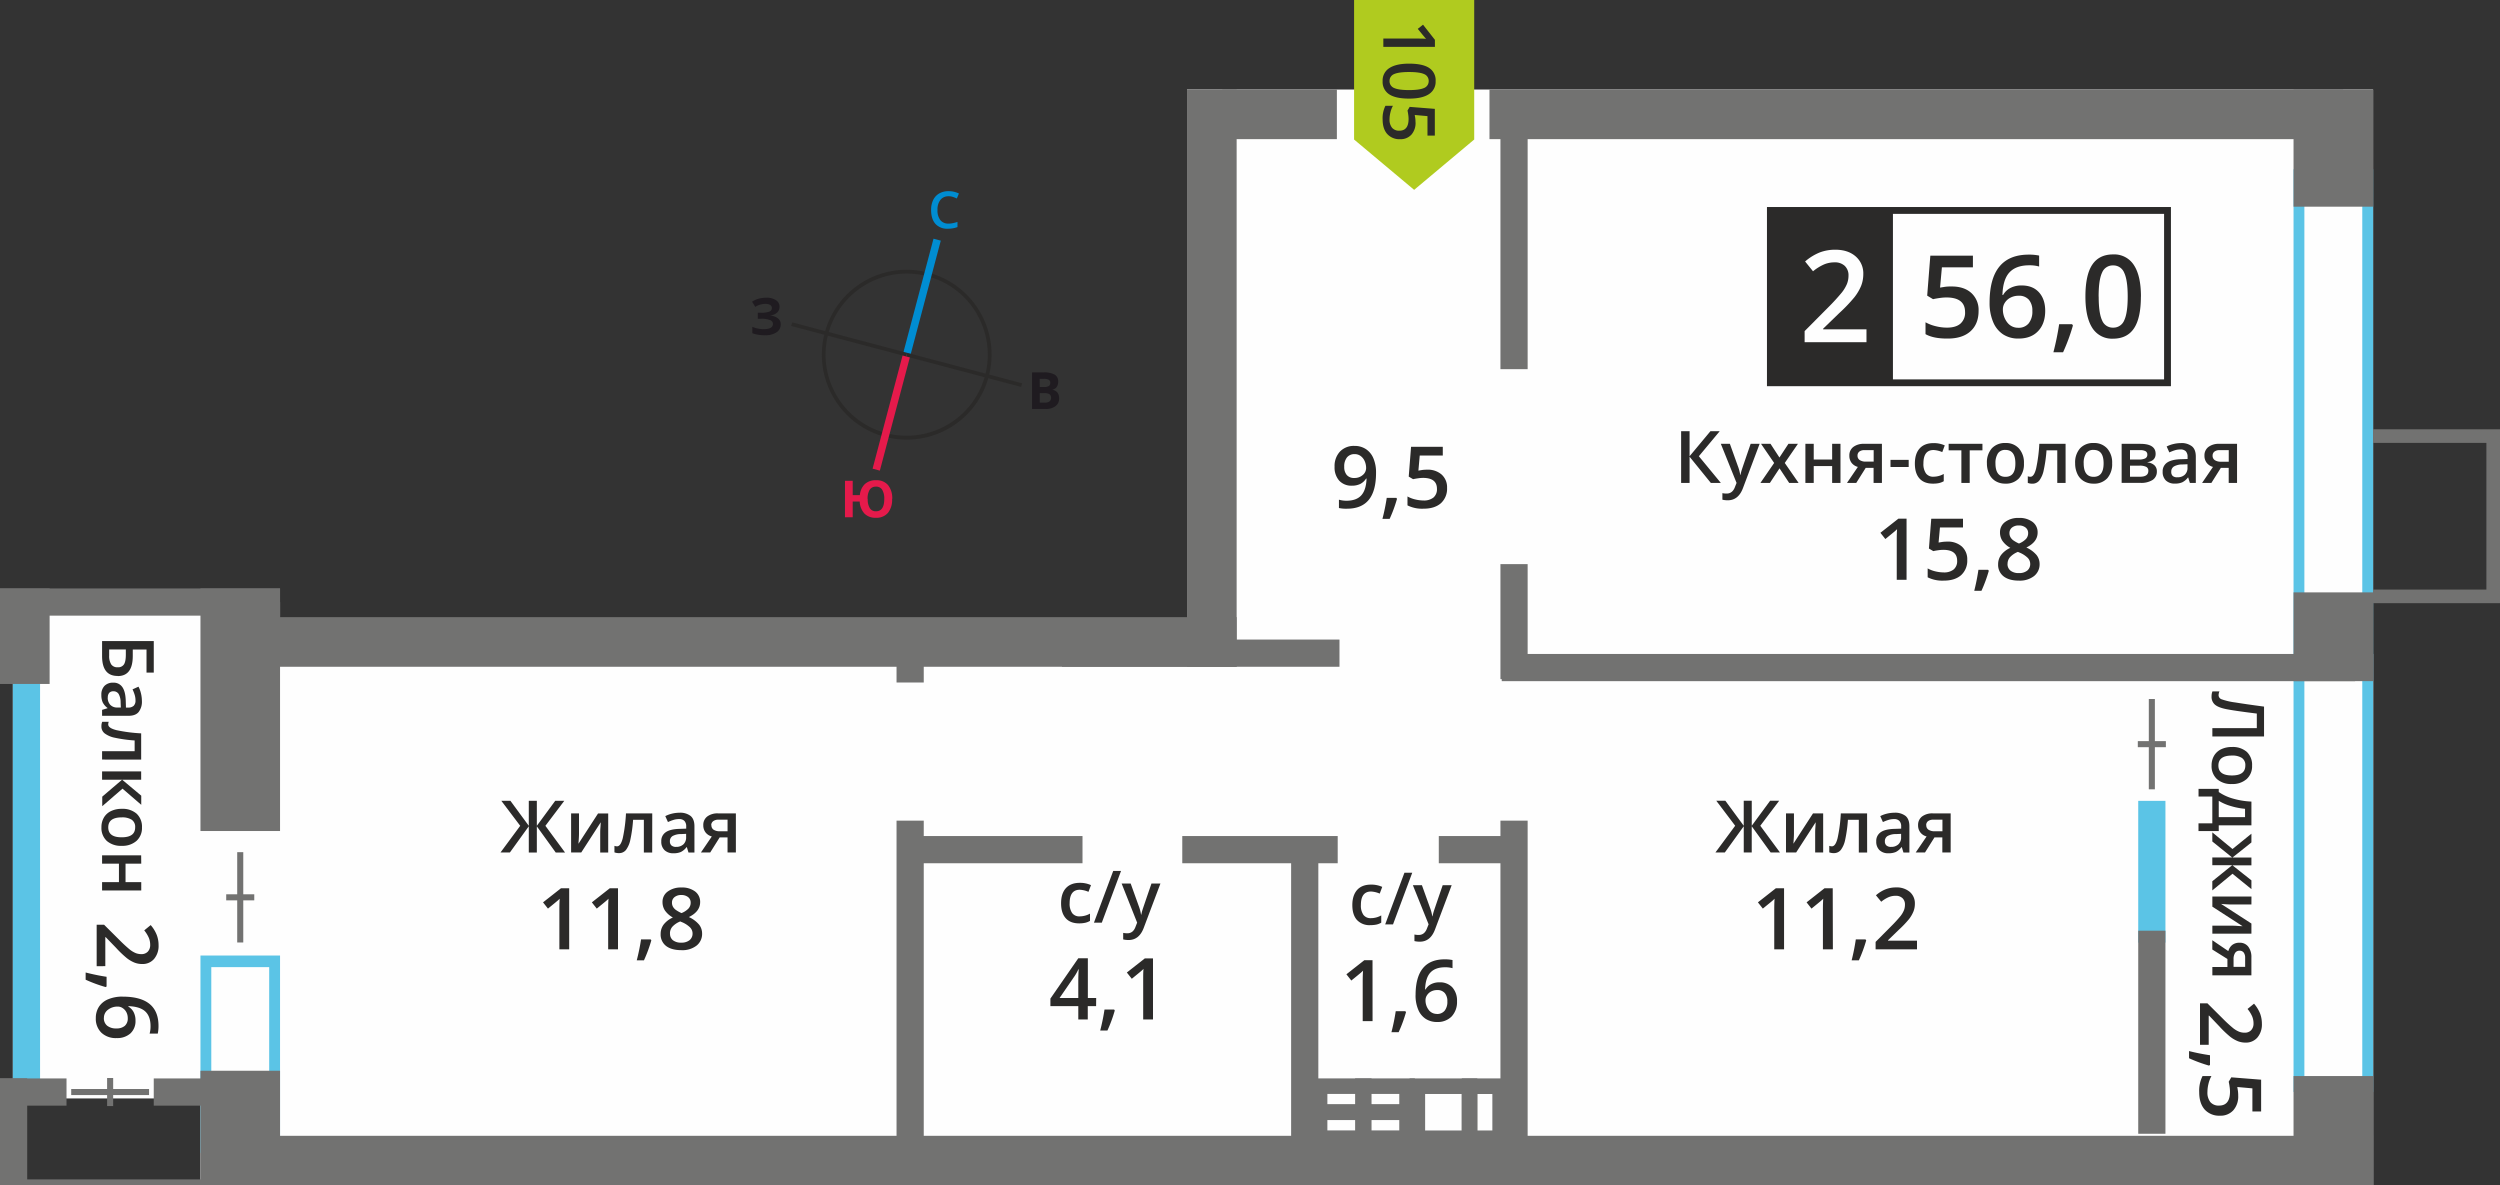 <svg id="Layer_1" data-name="Layer 1" xmlns="http://www.w3.org/2000/svg" width="1200" height="569.01" viewBox="0 0 1200 569.01">
  <rect x="0" y="0" width="1200" height="569.01" fill="#333333" stroke="none"/>
  <defs>
    <style>
      .cls-1, .cls-8 {
        fill: #fefefe;
      }

      .cls-2, .cls-5 {
        fill: #5bc4e6;
      }

      .cls-2, .cls-3, .cls-6, .cls-8, .cls-9 {
        fill-rule: evenodd;
      }

      .cls-3, .cls-4 {
        fill: #727271;
      }

      .cls-6, .cls-7 {
        fill: #2b2a29;
      }

      .cls-9 {
        fill: #b0cb1f;
      }

      .cls-10 {
        fill: #008dd2;
      }

      .cls-11 {
        fill: #e51a4b;
      }

      .cls-12 {
        fill: #1f1b20;
      }
    </style>
  </defs>
  <rect class="cls-1" x="6.17" y="288.97" width="128.25" height="238.28"/>
  <rect class="cls-1" x="569.77" y="42.97" width="569.32" height="526.04"/>
  <rect class="cls-1" x="96.22" y="313.9" width="1042.88" height="255.12"/>
  <path class="cls-2" d="M677.89,378V-53.74H650.1V378ZM683.1-59.31V383.61H644.9V-59.31Z" transform="translate(456 140.51)"/>
  <path class="cls-2" d="M-326.79,407.28V323.71h-27.79v83.57Zm5.21-89.14v94.72h-38.2V318.14Z" transform="translate(456 140.51)"/>
  <polygon class="cls-3" points="1200 212.59 1200 206.06 1193.47 206.06 1139.04 206.06 1139.04 212.59 1193.47 212.59 1193.47 283 1139.04 283 1139.04 289.53 1193.47 289.53 1200 289.53 1200 283 1200 212.59"/>
  <rect class="cls-4" x="437.94" y="401.3" width="81.66" height="13.06"/>
  <rect class="cls-4" x="567.49" y="401.3" width="74.61" height="13.06"/>
  <rect class="cls-4" x="690.62" y="401.3" width="37.41" height="13.06"/>
  <rect class="cls-4" x="509.75" y="306.99" width="133.2" height="13.06"/>
  <rect class="cls-4" x="720.83" y="313.9" width="409.62" height="13.06"/>
  <rect class="cls-5" x="1026.35" y="384.41" width="13.06" height="68.04"/>
  <rect class="cls-5" x="6.17" y="288.97" width="13.06" height="240.43"/>
  <rect class="cls-4" x="569.77" y="42.97" width="23.82" height="277.08"/>
  <rect class="cls-4" x="122.52" y="296.23" width="471.07" height="23.82"/>
  <rect class="cls-4" y="282.45" width="23.82" height="45.85"/>
  <rect class="cls-4" x="714.95" y="42.97" width="409.75" height="23.82"/>
  <rect class="cls-4" x="586.69" y="42.97" width="55.01" height="23.82"/>
  <rect class="cls-4" x="120.76" y="545.19" width="1018.33" height="23.82"/>
  <rect class="cls-4" x="1100.9" y="284.34" width="38.2" height="42.61"/>
  <rect class="cls-4" x="1100.9" y="516.5" width="38.2" height="52.51"/>
  <rect class="cls-4" x="1100.9" y="42.97" width="38.2" height="56.24"/>
  <rect class="cls-4" x="96.22" y="282.45" width="38.2" height="116.44"/>
  <rect class="cls-4" x="96.22" y="513.96" width="38.2" height="55.06"/>
  <rect class="cls-4" x="1026.35" y="446.73" width="13.06" height="97.48"/>
  <rect class="cls-4" x="73.8" y="517.65" width="27.91" height="13.06"/>
  <rect class="cls-4" y="282.45" width="134.42" height="13.06"/>
  <rect class="cls-4" y="517.65" width="31.93" height="13.06"/>
  <rect class="cls-4" x="720.21" y="59.11" width="13.06" height="118.09"/>
  <rect class="cls-4" x="720.21" y="270.78" width="13.06" height="55.2"/>
  <rect class="cls-4" x="720.21" y="393.91" width="13.06" height="162.53"/>
  <rect class="cls-4" x="619.74" y="410.33" width="13.06" height="146.12"/>
  <rect class="cls-4" x="430.34" y="393.91" width="13.06" height="162.53"/>
  <rect class="cls-4" x="430.34" y="311.82" width="13.06" height="15.78"/>
  <rect class="cls-4" x="113.86" y="409.04" width="2.91" height="43.35"/>
  <rect class="cls-4" x="108.58" y="429.26" width="13.47" height="2.91"/>
  <rect class="cls-4" x="1031.43" y="335.52" width="2.91" height="43.35"/>
  <rect class="cls-4" x="1026.15" y="355.74" width="13.47" height="2.91"/>
  <rect class="cls-4" x="34.18" y="522.72" width="37.37" height="2.91"/>
  <rect class="cls-4" x="51.41" y="517.44" width="2.91" height="13.47"/>
  <path class="cls-6" d="M513,111.71a5,5,0,0,0-3.23,1,3.31,3.31,0,0,0-1.23,2.7,3.83,3.83,0,0,0,.45,1.87,4.81,4.81,0,0,0,1.28,1.49,15.48,15.48,0,0,0,2.84,1.61,9.44,9.44,0,0,0,3.4-2.23,4.1,4.1,0,0,0,1-2.74,3.31,3.31,0,0,0-1.23-2.7,5.06,5.06,0,0,0-3.27-1m-5.4,18.47a3.91,3.91,0,0,0,1.46,3.24,6.26,6.26,0,0,0,4,1.15,6.09,6.09,0,0,0,4-1.19,4,4,0,0,0,1.43-3.24,4.15,4.15,0,0,0-1.32-3,12.53,12.53,0,0,0-4-2.49l-.58-.26a10.45,10.45,0,0,0-3.81,2.56A4.89,4.89,0,0,0,507.63,130.18Zm5.44-22.08a10.36,10.36,0,0,1,6.59,1.92,6.15,6.15,0,0,1,2.42,5.11q0,4.5-5.41,7.17a13.85,13.85,0,0,1,4.91,3.63,6.89,6.89,0,0,1,1.45,4.25,7.15,7.15,0,0,1-2.67,5.82,11.09,11.09,0,0,1-7.22,2.19c-3.18,0-5.64-.69-7.39-2.05a6.94,6.94,0,0,1-2.63-5.8,7.44,7.44,0,0,1,1.38-4.4,11.35,11.35,0,0,1,4.49-3.48,11.18,11.18,0,0,1-3.82-3.39,7.19,7.19,0,0,1-1.15-4,6,6,0,0,1,2.51-5.07A10.51,10.51,0,0,1,513.07,108.1Zm-14.42,25.37a68.11,68.11,0,0,1-3.53,9.6h-3.46a100,100,0,0,0,2-10.06h4.64Zm-19.94-14a10,10,0,0,1,7,2.35,8.19,8.19,0,0,1,2.59,6.4,9.37,9.37,0,0,1-2.93,7.33c-2,1.75-4.74,2.64-8.36,2.64a15.73,15.73,0,0,1-7.71-1.59v-4.28a14.06,14.06,0,0,0,3.73,1.43,17.1,17.1,0,0,0,3.91.5,7.27,7.27,0,0,0,4.85-1.43,5.15,5.15,0,0,0,1.66-4.16q0-5.25-6.7-5.25a16.92,16.92,0,0,0-2.32.19c-.93.13-1.73.27-2.42.43l-2.11-1.24L471,108.47h15.24v4.19H475.18l-.66,7.25,1.71-.28A17.27,17.27,0,0,1,478.71,119.47Zm-19.54,18.31h-4.71V118.85c0-2.25.05-4,.16-5.36-.31.31-.68.67-1.14,1.06s-1.94,1.61-4.49,3.68l-2.37-3,8.62-6.77h3.93ZM606.05,78.23a2.42,2.42,0,0,0,1.1,2.16,5.15,5.15,0,0,0,2.93.72h3.72V75.55h-4.34a4,4,0,0,0-2.52.7A2.37,2.37,0,0,0,606.05,78.23Zm-.58,13.06H601l5.23-7.68a5.64,5.64,0,0,1-3-1.94,5.48,5.48,0,0,1-1.09-3.48,5,5,0,0,1,1.9-4.16,8.17,8.17,0,0,1,5.19-1.5h8.55V91.29h-4V84.07H610ZM589.2,88.58a4.93,4.93,0,0,0,3.49-1.21A4.4,4.4,0,0,0,594,84V82.33l-2.4.1a8.25,8.25,0,0,0-4.1.95A2.85,2.85,0,0,0,586.21,86a2.52,2.52,0,0,0,.75,2A3.26,3.26,0,0,0,589.2,88.58Zm5.94,2.71-.8-2.6h-.13A7.7,7.7,0,0,1,591.47,91a8.64,8.64,0,0,1-3.52.62,6,6,0,0,1-4.32-1.49,5.63,5.63,0,0,1-1.55-4.23,5,5,0,0,1,2.15-4.38q2.16-1.47,6.57-1.61l3.24-.1v-1a3.87,3.87,0,0,0-.84-2.69,3.41,3.41,0,0,0-2.61-.89,9,9,0,0,0-2.76.42,22.89,22.89,0,0,0-2.55,1L584,73.81a13.93,13.93,0,0,1,3.34-1.21,15.2,15.2,0,0,1,3.42-.42,8,8,0,0,1,5.4,1.57c1.22,1,1.83,2.67,1.83,4.9V91.29ZM574.71,77.68a1.75,1.75,0,0,0-.87-1.63,5.39,5.39,0,0,0-2.6-.5H566.4v4.52h4.24a6.92,6.92,0,0,0,3-.52A1.9,1.9,0,0,0,574.71,77.68Zm.49,7.84a2,2,0,0,0-1-1.93A6.88,6.88,0,0,0,571,83h-4.6v5.32h4.7C573.84,88.34,575.2,87.4,575.2,85.52Zm3.5-8.19q0,3.33-3.88,4v.14a5.54,5.54,0,0,1,3.32,1.37,3.87,3.87,0,0,1,1.15,2.9,4.72,4.72,0,0,1-2,4.1,10.22,10.22,0,0,1-5.9,1.43h-9V72.53h8.93Q578.7,72.53,578.7,77.33Zm-34.53,4.55q0,6.5,4.8,6.49c3.18,0,4.76-2.16,4.76-6.49s-1.59-6.43-4.78-6.43a4.12,4.12,0,0,0-3.65,1.66A8.49,8.49,0,0,0,544.17,81.88Zm13.66,0a10.25,10.25,0,0,1-2.35,7.18,8.48,8.48,0,0,1-6.57,2.58,8.92,8.92,0,0,1-4.65-1.19A7.75,7.75,0,0,1,541.15,87a11.72,11.72,0,0,1-1.08-5.16,10.18,10.18,0,0,1,2.34-7.13,8.48,8.48,0,0,1,6.6-2.57,8.29,8.29,0,0,1,6.45,2.63A10.12,10.12,0,0,1,557.83,81.88Zm-22.34,9.41h-4V75.66h-5.17A65.26,65.26,0,0,1,525,85.09a12.28,12.28,0,0,1-2.1,5,4.17,4.17,0,0,1-3.37,1.57,5.62,5.62,0,0,1-2.19-.38V88.1a3.51,3.51,0,0,0,1.25.24c1.16,0,2.06-1.3,2.73-3.89a73,73,0,0,0,1.55-11.92h12.61Zm-33.67-9.41q0,6.5,4.81,6.49t4.75-6.49q0-6.43-4.78-6.43A4.12,4.12,0,0,0,503,77.11,8.49,8.49,0,0,0,501.82,81.88Zm13.67,0a10.25,10.25,0,0,1-2.36,7.18,8.48,8.48,0,0,1-6.57,2.58,8.92,8.92,0,0,1-4.65-1.19A7.81,7.81,0,0,1,498.8,87a11.72,11.72,0,0,1-1.08-5.16,10.18,10.18,0,0,1,2.34-7.13,8.48,8.48,0,0,1,6.6-2.57,8.26,8.26,0,0,1,6.45,2.63A10.13,10.13,0,0,1,515.49,81.88Zm-19.92-9.35v3.13h-6.11V91.29h-4V75.66h-6.11V72.53ZM471.82,91.64q-4.26,0-6.47-2.49c-1.48-1.66-2.21-4-2.21-7.13s.77-5.59,2.31-7.29,3.77-2.55,6.69-2.55a12.52,12.52,0,0,1,5.35,1.11l-1.21,3.21a12.14,12.14,0,0,0-4.17-1q-4.87,0-4.87,6.46a7.81,7.81,0,0,0,1.21,4.74A4.2,4.2,0,0,0,472,88.31a10.16,10.16,0,0,0,5-1.33v3.49a7.86,7.86,0,0,1-2.28.9A13.86,13.86,0,0,1,471.82,91.64Zm-20.38-8v-3.4h8.73v3.4Zm-15.83-5.45a2.42,2.42,0,0,0,1.1,2.16,5.17,5.17,0,0,0,2.93.72h3.72V75.55H439a4,4,0,0,0-2.52.7A2.37,2.37,0,0,0,435.61,78.23ZM435,91.29h-4.45l5.22-7.68a5.64,5.64,0,0,1-3-1.94,5.53,5.53,0,0,1-1.08-3.48,5,5,0,0,1,1.9-4.16,8.14,8.14,0,0,1,5.19-1.5h8.54V91.29h-4V84.07h-3.78ZM414.59,72.53v7.54h8.84V72.53h4V91.29h-4V83.2h-8.84v8.09h-4V72.53Zm-19,9.18-6.29-9.18h4.55l4.28,6.57,4.31-6.57H407l-6.31,9.18,6.63,9.58H402.8l-4.63-7-4.62,7H389ZM370,72.53h4.34l3.82,10.64a20.38,20.38,0,0,1,1.15,4.27h.13a19.33,19.33,0,0,1,.56-2.26q.42-1.34,4.31-12.65h4.31l-8,21.25q-2.19,5.85-7.29,5.85a11,11,0,0,1-2.58-.29V96.2a9.62,9.62,0,0,0,2.05.2q2.88,0,4.05-3.34l.7-1.77Zm0,18.76H365.2L355,78.72V91.29h-4.06V66.48H355v12l10-12h4.45l-10,12Z" transform="translate(456 140.51)"/>
  <path class="cls-6" d="M-129,289.1a4.93,4.93,0,0,0-3.22,1,3.28,3.28,0,0,0-1.23,2.7,3.9,3.9,0,0,0,.44,1.86,4.83,4.83,0,0,0,1.28,1.49,15.55,15.55,0,0,0,2.85,1.62,9.31,9.31,0,0,0,3.4-2.24,4.1,4.1,0,0,0,1-2.73,3.28,3.28,0,0,0-1.23-2.7,5.07,5.07,0,0,0-3.28-1m-5.39,18.47A3.87,3.87,0,0,0-133,310.8a6.19,6.19,0,0,0,4,1.16,6.1,6.1,0,0,0,4-1.2,4,4,0,0,0,1.43-3.23,4.14,4.14,0,0,0-1.32-3,12.36,12.36,0,0,0-4-2.49l-.58-.26a10.24,10.24,0,0,0-3.81,2.56A4.87,4.87,0,0,0-134.42,307.57Zm5.43-22.08a10.36,10.36,0,0,1,6.6,1.91,6.19,6.19,0,0,1,2.42,5.11c0,3-1.8,5.4-5.41,7.17a13.92,13.92,0,0,1,4.9,3.63,6.86,6.86,0,0,1,1.45,4.26,7.12,7.12,0,0,1-2.66,5.81,11,11,0,0,1-7.22,2.19q-4.77,0-7.39-2a6.91,6.91,0,0,1-2.63-5.8,7.5,7.5,0,0,1,1.37-4.4,11.39,11.39,0,0,1,4.5-3.48,11.32,11.32,0,0,1-3.83-3.39,7.27,7.27,0,0,1-1.14-4,6,6,0,0,1,2.51-5.08A10.56,10.56,0,0,1-129,285.49Zm-14.41,25.37a68.78,68.78,0,0,1-3.54,9.59h-3.46a97.33,97.33,0,0,0,2.06-10.05h4.63Zm-16,4.3h-4.72V296.24c0-2.26.06-4.05.17-5.37-.31.31-.69.67-1.14,1.06s-1.94,1.61-4.5,3.69l-2.36-3,8.62-6.77h3.93Zm-23.43,0h-4.71V296.24c0-2.26.05-4.05.16-5.37-.31.31-.68.67-1.14,1.06s-1.94,1.61-4.5,3.69l-2.36-3,8.62-6.77h3.93Zm68.27-59.55a2.43,2.43,0,0,0,1.09,2.17,5.29,5.29,0,0,0,2.94.72h3.72v-5.56h-4.34a4,4,0,0,0-2.52.69A2.39,2.39,0,0,0-114.61,255.61Zm-.58,13.07h-4.46l5.23-7.69a5.53,5.53,0,0,1-3-1.94,5.47,5.47,0,0,1-1.09-3.47,5.06,5.06,0,0,1,1.9-4.17,8.16,8.16,0,0,1,5.19-1.5h8.55v18.77h-4v-7.23h-3.78ZM-131.46,266a5,5,0,0,0,3.49-1.22,4.41,4.41,0,0,0,1.31-3.4v-1.64l-2.41.11a8.14,8.14,0,0,0-4.09.94,2.86,2.86,0,0,0-1.29,2.57,2.52,2.52,0,0,0,.75,1.95A3.21,3.21,0,0,0-131.46,266Zm5.94,2.71-.8-2.61h-.13a7.74,7.74,0,0,1-2.74,2.34,8.64,8.64,0,0,1-3.52.62,5.94,5.94,0,0,1-4.32-1.5,5.56,5.56,0,0,1-1.55-4.23,5,5,0,0,1,2.15-4.38c1.44-1,3.63-1.52,6.57-1.6l3.24-.11v-1a3.83,3.83,0,0,0-.84-2.69,3.41,3.41,0,0,0-2.61-.9,8.76,8.76,0,0,0-2.76.43,21.1,21.1,0,0,0-2.55,1l-1.28-2.85a13.94,13.94,0,0,1,3.34-1.22,15.16,15.16,0,0,1,3.42-.41,8.09,8.09,0,0,1,5.4,1.56q1.83,1.56,1.83,4.91v12.64Zm-17.43,0h-4V253h-5.17a64.82,64.82,0,0,1-1.29,9.43,12.26,12.26,0,0,1-2.1,5,4.17,4.17,0,0,1-3.37,1.56,5.82,5.82,0,0,1-2.19-.37v-3.13a3.75,3.75,0,0,0,1.26.24c1.16,0,2.06-1.3,2.73-3.9a73.82,73.82,0,0,0,1.55-11.92h12.61Zm-35.13-18.77v9.62c0,1.12-.09,2.77-.27,4.94l9.42-14.56h4.87v18.77h-3.84v-9.45c0-.52,0-1.36.1-2.53s.12-2,.16-2.55L-177,268.68h-4.87V249.91Zm-28.22,5.94-9.06-12H-211l8.82,12v-12h3.86v12l8.82-12h4.35l-9.06,12,9.44,12.83h-4.47l-9.08-12.58v12.58h-3.86V256.1l-9.07,12.58h-4.51Z" transform="translate(456 140.51)"/>
  <path class="cls-6" d="M464.16,315.16H444.29V311.6l7.56-7.6a65.16,65.16,0,0,0,4.44-4.86,11.33,11.33,0,0,0,1.59-2.7,7.12,7.12,0,0,0,.5-2.7,4.11,4.11,0,0,0-1.19-3.13,4.55,4.55,0,0,0-3.29-1.14,8.75,8.75,0,0,0-3.27.62,15.4,15.4,0,0,0-3.64,2.24l-2.54-3.1a16.17,16.17,0,0,1,4.75-2.92,13.82,13.82,0,0,1,4.91-.86,9.68,9.68,0,0,1,6.56,2.13,7.19,7.19,0,0,1,2.47,5.74,10,10,0,0,1-.72,3.77,15.35,15.35,0,0,1-2.18,3.68,49.8,49.8,0,0,1-4.91,5.11l-5.09,4.94v.2h13.92Zm-24.38-4.3a68.52,68.52,0,0,1-3.53,9.59h-3.46a99.86,99.86,0,0,0,2-10.05h4.64Zm-16,4.3H419V296.24c0-2.26.05-4.05.16-5.37-.31.31-.68.67-1.14,1.06s-1.94,1.61-4.5,3.69l-2.36-3,8.62-6.77h3.93Zm-23.43,0h-4.71V296.24c0-2.26.05-4.05.16-5.37-.31.31-.68.67-1.13,1.06s-1.95,1.61-4.51,3.69l-2.36-3,8.62-6.77h3.93Zm68.27-59.55a2.43,2.43,0,0,0,1.1,2.17,5.23,5.23,0,0,0,2.93.72h3.72v-5.56H472a4,4,0,0,0-2.52.69A2.39,2.39,0,0,0,468.57,255.61ZM468,268.68h-4.46l5.23-7.69a5.53,5.53,0,0,1-3-1.94,5.47,5.47,0,0,1-1.09-3.47,5.06,5.06,0,0,1,1.9-4.17,8.17,8.17,0,0,1,5.19-1.5h8.55v18.77h-4v-7.23h-3.78ZM451.72,266a4.93,4.93,0,0,0,3.49-1.22,4.42,4.42,0,0,0,1.32-3.4v-1.64l-2.41.11a8.15,8.15,0,0,0-4.1.94,2.85,2.85,0,0,0-1.28,2.57,2.51,2.51,0,0,0,.74,1.95A3.21,3.21,0,0,0,451.72,266Zm5.94,2.71-.8-2.61h-.13a7.74,7.74,0,0,1-2.74,2.34,8.64,8.64,0,0,1-3.52.62,5.94,5.94,0,0,1-4.32-1.5,5.6,5.6,0,0,1-1.55-4.23,5,5,0,0,1,2.15-4.38c1.44-1,3.63-1.52,6.57-1.6l3.24-.11v-1a3.79,3.79,0,0,0-.84-2.69,3.41,3.41,0,0,0-2.61-.9,8.76,8.76,0,0,0-2.76.43,21.1,21.1,0,0,0-2.55,1l-1.28-2.85a13.94,13.94,0,0,1,3.34-1.22,15.16,15.16,0,0,1,3.42-.41,8.14,8.14,0,0,1,5.41,1.56q1.81,1.56,1.82,4.91v12.64Zm-17.43,0h-4V253H431a64.82,64.82,0,0,1-1.29,9.43,12.12,12.12,0,0,1-2.1,5,4.17,4.17,0,0,1-3.37,1.56,5.82,5.82,0,0,1-2.19-.37v-3.13a3.8,3.8,0,0,0,1.26.24c1.16,0,2.06-1.3,2.73-3.9a73.82,73.82,0,0,0,1.55-11.92h12.61ZM405.1,249.91v9.62c0,1.12-.09,2.77-.27,4.94l9.42-14.56h4.87v18.77h-3.84v-9.45c0-.52,0-1.36.1-2.53s.12-2,.16-2.55l-9.39,14.53h-4.87V249.91Zm-28.21,5.94-9.07-12h4.35l8.82,12v-12h3.85v12l8.82-12H398l-9.06,12,9.45,12.83h-4.48l-9.08-12.58v12.58H381V256.1l-9.08,12.58H367.4Z" transform="translate(456 140.51)"/>
  <path class="cls-6" d="M-406.14,348.08a4.58,4.58,0,0,0,1.57,3.74,6.72,6.72,0,0,0,4.46,1.32,6,6,0,0,0,4-1.23,4.63,4.63,0,0,0,1.44-3.71,6.18,6.18,0,0,0-.65-2.81,5.29,5.29,0,0,0-1.78-2,4.16,4.16,0,0,0-2.32-.74,7.42,7.42,0,0,0-4.76,1.53,4.78,4.78,0,0,0-1.94,3.92m9-10.22q17.19,0,17.2,14a17.12,17.12,0,0,1-.35,3.73h-3.91a12.85,12.85,0,0,0,.44-3.53q0-4.71-2.52-7.08c-1.69-1.58-4.4-2.43-8.11-2.56v.24a6.51,6.51,0,0,1,2.52,2.65,8.56,8.56,0,0,1,.89,4,8,8,0,0,1-2.45,6.21,9.49,9.49,0,0,1-6.63,2.23,10,10,0,0,1-7.29-2.58,9.28,9.28,0,0,1-2.68-7,9.84,9.84,0,0,1,1.51-5.47,9.66,9.66,0,0,1,4.42-3.58A17.53,17.53,0,0,1-397.15,337.86Zm-8.17-4.6a66.87,66.87,0,0,1-9.6-3.53v-3.46q5.4,1.37,10.05,2.06V333Zm-4.31-10V303.37h3.57l7.6,7.56a65.65,65.65,0,0,0,4.85,4.44,12,12,0,0,0,2.7,1.6,7.33,7.33,0,0,0,2.71.5,4.13,4.13,0,0,0,3.12-1.19,4.6,4.6,0,0,0,1.14-3.3,8.7,8.7,0,0,0-.62-3.26,15.43,15.43,0,0,0-2.24-3.65l3.1-2.54a16.33,16.33,0,0,1,2.92,4.76,13.75,13.75,0,0,1,.87,4.91,9.67,9.67,0,0,1-2.14,6.55,7.19,7.19,0,0,1-5.74,2.47,10.19,10.19,0,0,1-3.77-.71,15.41,15.41,0,0,1-3.68-2.19,50.44,50.44,0,0,1-5.11-4.9l-4.93-5.09h-.2v13.91Z" transform="translate(456 140.51)"/>
  <path class="cls-6" d="M618.34,385.43a10,10,0,0,1-2.35,7,8.19,8.19,0,0,1-6.4,2.59,9.36,9.36,0,0,1-7.33-2.94c-1.75-2-2.64-4.74-2.64-8.35a15.74,15.74,0,0,1,1.59-7.72h4.28a14.2,14.2,0,0,0-1.43,3.73,17.13,17.13,0,0,0-.49,3.91,7.28,7.28,0,0,0,1.42,4.86,5.18,5.18,0,0,0,4.16,1.66q5.25,0,5.25-6.7a17.17,17.17,0,0,0-.19-2.33c-.12-.92-.27-1.73-.43-2.42l1.24-2.11,14.32,1.13V393h-4.19V381.9l-7.25-.65c.08.46.17,1,.28,1.71a17,17,0,0,1,.16,2.47m-14-14.45a68.83,68.83,0,0,1-9.6-3.54V364A98,98,0,0,0,604.8,366v4.64ZM600,361V341.09h3.56l7.6,7.56a63.17,63.17,0,0,0,4.86,4.44,11.63,11.63,0,0,0,2.69,1.59,7.17,7.17,0,0,0,2.71.5,4.11,4.11,0,0,0,3.13-1.19,4.6,4.6,0,0,0,1.14-3.29,8.92,8.92,0,0,0-.62-3.27,15.62,15.62,0,0,0-2.25-3.64l3.11-2.54a16.6,16.6,0,0,1,2.92,4.75,14,14,0,0,1,.86,4.91,9.68,9.68,0,0,1-2.13,6.56,7.21,7.21,0,0,1-5.74,2.47,10,10,0,0,1-3.77-.72,15.16,15.16,0,0,1-3.68-2.18,49.61,49.61,0,0,1-5.12-4.91L604.38,347h-.2V361Z" transform="translate(456 140.51)"/>
  <path class="cls-6" d="M97.44,348.84H92.73V329.92c0-2.26,0-4.05.16-5.37-.31.32-.68.67-1.14,1.06s-1.94,1.62-4.49,3.69l-2.37-3,8.62-6.77h3.93Zm-18.35-4.3a67.75,67.75,0,0,1-3.53,9.6H72.1a98,98,0,0,0,2.06-10.06h4.63Zm-17.51-6v-7.36q0-3.93.2-6.43h-.16a22.17,22.17,0,0,1-1.76,3.2l-7.28,10.59Zm8.55,3.9h-4v6.4H61.58v-6.4H48.19v-3.62l13.39-19.36h4.59v19.08h4ZM82.39,283.6h4.34l3.82,10.64a20.22,20.22,0,0,1,1.15,4.27h.13a18.85,18.85,0,0,1,.56-2.26q.42-1.33,4.31-12.65H101l-8,21.25q-2.19,5.85-7.29,5.85a11.53,11.53,0,0,1-2.58-.29v-3.14a9.62,9.62,0,0,0,2,.2q2.88,0,4-3.34l.7-1.77Zm-.3-6.05-9.22,24.81H69.1l9.24-24.81ZM62,302.71c-2.83,0-5-.83-6.46-2.49s-2.22-4-2.22-7.14.77-5.59,2.32-7.28,3.77-2.55,6.69-2.55a12.44,12.44,0,0,1,5.34,1.11l-1.2,3.21a11.91,11.91,0,0,0-4.18-1q-4.86,0-4.86,6.46a7.74,7.74,0,0,0,1.21,4.74,4.19,4.19,0,0,0,3.56,1.58,10.19,10.19,0,0,0,5-1.32v3.48a7.78,7.78,0,0,1-2.28.91A13.8,13.8,0,0,1,62,302.71Z" transform="translate(456 140.51)"/>
  <path class="cls-6" d="M233.68,346.2a4.61,4.61,0,0,0,3.74-1.56,6.73,6.73,0,0,0,1.31-4.47,5.91,5.91,0,0,0-1.23-4,4.58,4.58,0,0,0-3.7-1.45,6.18,6.18,0,0,0-2.81.65,5.24,5.24,0,0,0-2,1.79,4.13,4.13,0,0,0-.74,2.32,7.44,7.44,0,0,0,1.53,4.76,4.79,4.79,0,0,0,3.92,1.93m-10.22-9q0-17.21,14-17.2a17.91,17.91,0,0,1,3.73.34v3.91a12.9,12.9,0,0,0-3.53-.44c-3.14,0-5.5.85-7.08,2.53s-2.43,4.39-2.56,8.11h.24a6.38,6.38,0,0,1,2.65-2.52,8.43,8.43,0,0,1,4-.89,8,8,0,0,1,6.22,2.45,9.46,9.46,0,0,1,2.22,6.62,10.13,10.13,0,0,1-2.57,7.3,9.31,9.31,0,0,1-7,2.67,9.86,9.86,0,0,1-5.47-1.51,9.71,9.71,0,0,1-3.58-4.41A17.6,17.6,0,0,1,223.46,337.22Zm-4.6,8.17a67.75,67.75,0,0,1-3.53,9.6h-3.46a98,98,0,0,0,2.06-10.06h4.63Zm-16.05,4.3H198.1V330.77c0-2.26.06-4,.17-5.37-.31.32-.69.67-1.14,1.06s-1.94,1.62-4.5,3.69l-2.36-3,8.62-6.77h3.92Zm19.35-65.25h4.34l3.82,10.64a20.46,20.46,0,0,1,1.15,4.28h.13a19.43,19.43,0,0,1,.56-2.27q.42-1.32,4.31-12.65h4.31l-8,21.26q-2.19,5.85-7.3,5.85a11.5,11.5,0,0,1-2.57-.29v-3.15a9,9,0,0,0,2.05.21q2.88,0,4.05-3.34l.7-1.77Zm-.3-6-9.23,24.81h-3.76l9.24-24.81ZM201.8,303.56a8.22,8.22,0,0,1-6.47-2.49q-2.21-2.49-2.21-7.14t2.32-7.28q2.31-2.55,6.69-2.55a12.59,12.59,0,0,1,5.34,1.1l-1.2,3.22a12.05,12.05,0,0,0-4.18-1q-4.86,0-4.86,6.47a7.69,7.69,0,0,0,1.21,4.73,4.2,4.2,0,0,0,3.56,1.59,10.1,10.1,0,0,0,5-1.33v3.49a7.78,7.78,0,0,1-2.28.91A14.47,14.47,0,0,1,201.8,303.56Z" transform="translate(456 140.51)"/>
  <path class="cls-6" d="M229,84.94a10,10,0,0,1,7,2.35,8.19,8.19,0,0,1,2.59,6.4,9.34,9.34,0,0,1-2.94,7.33c-2,1.75-4.74,2.64-8.35,2.64a15.68,15.68,0,0,1-7.71-1.59V97.79a14.13,14.13,0,0,0,3.72,1.43,17.19,17.19,0,0,0,3.92.5,7.27,7.27,0,0,0,4.85-1.43,5.18,5.18,0,0,0,1.66-4.16q0-5.25-6.7-5.25a17.17,17.17,0,0,0-2.33.19c-.92.13-1.73.27-2.42.43l-2.1-1.24,1.12-14.32h15.23v4.19H225.48l-.65,7.25,1.71-.28a17,17,0,0,1,2.47-.16m-14.45,14a66.87,66.87,0,0,1-3.53,9.6h-3.46a97.49,97.49,0,0,0,2.06-10.06h4.63ZM194.29,77.47a4.56,4.56,0,0,0-3.76,1.6,6.87,6.87,0,0,0-1.3,4.48,5.87,5.87,0,0,0,1.21,3.93,4.55,4.55,0,0,0,3.68,1.44,5.9,5.9,0,0,0,4-1.42,4.32,4.32,0,0,0,1.62-3.33,8.32,8.32,0,0,0-.69-3.34,6.13,6.13,0,0,0-1.94-2.46A4.73,4.73,0,0,0,194.29,77.47Zm10.21,9q0,8.66-3.48,12.93t-10.5,4.27a16.09,16.09,0,0,1-3.83-.33v-4a13,13,0,0,0,3.59.5c3.18,0,5.54-.85,7.11-2.56s2.42-4.4,2.56-8.07h-.23a7.16,7.16,0,0,1-2.86,2.61,9.05,9.05,0,0,1-3.92.8,7.92,7.92,0,0,1-6.12-2.42,9.49,9.49,0,0,1-2.22-6.65,10.14,10.14,0,0,1,2.58-7.3,9.16,9.16,0,0,1,7-2.72,9.67,9.67,0,0,1,5.45,1.53,9.77,9.77,0,0,1,3.6,4.42A17.32,17.32,0,0,1,204.5,86.46Z" transform="translate(456 140.51)"/>
  <rect class="cls-1" x="849.79" y="101.01" width="192.26" height="82.74"/>
  <path class="cls-7" d="M582.76-37.85H395.43V41.6H582.76Zm-189-3.29H586.05v86H392.14v-86Z" transform="translate(456 140.51)"/>
  <path class="cls-6" d="M551.37,1.85q0,8,1.66,11.47a5.49,5.49,0,0,0,5.28,3.44,5.57,5.57,0,0,0,5.31-3.49q1.68-3.5,1.68-11.42c0-5.26-.56-9.08-1.68-11.43a5.57,5.57,0,0,0-5.31-3.53A5.5,5.5,0,0,0,553-9.65q-1.66,3.47-1.66,11.5m20.29,0q0,10.25-3.29,15.21t-10.06,5a11.17,11.17,0,0,1-9.95-5.13Q545,11.78,545,1.86q0-10.4,3.29-15.32t10-4.93a11.17,11.17,0,0,1,10,5.16Q571.66-8.07,571.66,1.86ZM539,15.73a90.8,90.8,0,0,1-4.73,12.86h-4.64a131.11,131.11,0,0,0,2.76-13.48h6.21Zm-26.24,1.09a6.14,6.14,0,0,0,5-2.11,9,9,0,0,0,1.77-6,7.89,7.89,0,0,0-1.66-5.33,6.18,6.18,0,0,0-5-1.93,8.19,8.19,0,0,0-3.76.87,7,7,0,0,0-2.72,2.39,5.65,5.65,0,0,0-1,3.11,10,10,0,0,0,2.05,6.38A6.45,6.45,0,0,0,512.74,16.82ZM499,4.77q0-23.05,18.78-23.06a23.42,23.42,0,0,1,5,.46v5.25a16.73,16.73,0,0,0-4.72-.59q-6.32,0-9.49,3.38T505.17,1.08h.32A8.59,8.59,0,0,1,509-2.29a11.42,11.42,0,0,1,5.38-1.2c3.57,0,6.33,1.1,8.32,3.29s3,5.14,3,8.88c0,4.13-1.15,7.38-3.45,9.78S516.83,22,512.85,22a13.24,13.24,0,0,1-7.34-2,13,13,0,0,1-4.79-5.92A23.39,23.39,0,0,1,499,4.77ZM480.85-3q5.94,0,9.4,3.14a11,11,0,0,1,3.47,8.58q0,6.29-3.93,9.82T478.59,22c-4.38,0-7.84-.7-10.34-2.12V14.18a18.78,18.78,0,0,0,5,1.91,22.68,22.68,0,0,0,5.25.67c2.84,0,5-.63,6.5-1.91a6.89,6.89,0,0,0,2.23-5.58q0-7-9-7a23.54,23.54,0,0,0-3.12.25c-1.23.17-2.32.36-3.24.58L469.05,1.4l1.51-19.19H491v5.61H476.11l-.88,9.72,2.3-.37A22.13,22.13,0,0,1,480.85-3Z" transform="translate(456 140.51)"/>
  <rect class="cls-7" x="849.79" y="101.01" width="58.82" height="82.74"/>
  <path class="cls-8" d="M439.91,23.75H410.22V18.42L421.51,7.06A97,97,0,0,0,428.15-.2a17.67,17.67,0,0,0,2.38-4,10.79,10.79,0,0,0,.75-4,6.17,6.17,0,0,0-1.78-4.67,6.84,6.84,0,0,0-4.93-1.71,13,13,0,0,0-4.88.93,23.11,23.11,0,0,0-5.44,3.35L410.45-15a24.89,24.89,0,0,1,7.11-4.37,21,21,0,0,1,7.34-1.28q6.11,0,9.79,3.19a10.75,10.75,0,0,1,3.69,8.57,15.24,15.24,0,0,1-1.06,5.64,23.23,23.23,0,0,1-3.27,5.5,76,76,0,0,1-7.33,7.64l-7.61,7.37v.3h20.8Z" transform="translate(456 140.51)"/>
  <polygon class="cls-9" points="649.96 66.98 649.97 66.98 664.37 79.05 678.79 91.13 693.2 79.05 707.6 66.98 707.62 66.98 707.62 66.97 707.62 0 649.96 0 649.96 66.97 649.96 66.98"/>
  <path class="cls-6" d="M223.47-81.79a8.49,8.49,0,0,1-2,5.92,7,7,0,0,1-5.4,2.18,7.88,7.88,0,0,1-6.18-2.48c-1.48-1.65-2.23-4-2.23-7A13.32,13.32,0,0,1,209-89.72h3.61a11.87,11.87,0,0,0-1.2,3.15,13.85,13.85,0,0,0-.43,3.3,6.11,6.11,0,0,0,1.21,4.09,4.35,4.35,0,0,0,3.51,1.4c2.94,0,4.42-1.88,4.42-5.65a14.31,14.31,0,0,0-.16-2c-.1-.78-.23-1.46-.36-2l1.05-1.78,12.07.95v12.84h-3.53v-9.35l-6.12-.55q.1.58.24,1.44a13.79,13.79,0,0,1,.13,2.09m-3.08-24.15c-3.36,0-5.77.35-7.21,1a3.48,3.48,0,0,0-2.17,3.33,3.52,3.52,0,0,0,2.2,3.34q2.21,1,7.18,1t7.19-1a3.5,3.5,0,0,0,2.22-3.34,3.47,3.47,0,0,0-2.17-3.33Q225.44-105.93,220.39-105.94Zm0,12.76c-4.3,0-7.48-.69-9.57-2.07a7.07,7.07,0,0,1-3.13-6.32,7,7,0,0,1,3.23-6.26c2.16-1.42,5.31-2.13,9.47-2.13q6.54,0,9.63,2.07a7,7,0,0,1,3.11,6.32,7,7,0,0,1-3.25,6.27C227.72-93.89,224.55-93.18,220.39-93.18ZM208-118v-4h16c1.91,0,3.42,0,4.53.14a12.66,12.66,0,0,1-.89-1c-.33-.38-1.36-1.64-3.11-3.8l2.52-2,5.71,7.27V-118Z" transform="translate(456 140.51)"/>
  <path class="cls-6" d="M-388.2,274.06h-7.54v8.84h7.54v4H-407v-4h8.09v-8.84H-407v-4h18.76Zm-9.35-22.23q-6.49,0-6.49,4.8t6.49,4.76q6.44,0,6.43-4.79a4.09,4.09,0,0,0-1.66-3.64A8.49,8.49,0,0,0-397.55,251.83Zm0,13.66a10.25,10.25,0,0,1-7.18-2.35,8.48,8.48,0,0,1-2.58-6.57,9,9,0,0,1,1.18-4.65,7.83,7.83,0,0,1,3.42-3.11,11.56,11.56,0,0,1,5.16-1.08,10.22,10.22,0,0,1,7.13,2.33,8.52,8.52,0,0,1,2.57,6.61,8.29,8.29,0,0,1-2.63,6.45A10.14,10.14,0,0,1-397.55,265.49Zm9.35-24.07v4.38l-9-7.76-9.72,8.42v-4.58l9.51-8.12H-407v-4h18.76v4h-9.11ZM-407,224.08v-4h15.63v-5.17a65,65,0,0,1-9.43-1.29,12,12,0,0,1-4.95-2.1,4.14,4.14,0,0,1-1.57-3.37,5.62,5.62,0,0,1,.38-2.19h3.13a3.56,3.56,0,0,0-.24,1.26c0,1.16,1.3,2.06,3.89,2.73a74.15,74.15,0,0,0,11.92,1.55v12.61Zm2.71-29.78a4.94,4.94,0,0,0,1.21,3.49,4.44,4.44,0,0,0,3.41,1.31H-398l-.1-2.41a8.2,8.2,0,0,0-.95-4.09,2.85,2.85,0,0,0-2.57-1.29,2.52,2.52,0,0,0-1.95.75A3.24,3.24,0,0,0-404.25,194.3Zm-2.71,5.93,2.6-.79v-.14a7.6,7.6,0,0,1-2.33-2.73,8.69,8.69,0,0,1-.62-3.53,6,6,0,0,1,1.49-4.31,5.59,5.59,0,0,1,4.23-1.56,5,5,0,0,1,4.38,2.16c1,1.44,1.52,3.62,1.61,6.56l.1,3.24h1a3.82,3.82,0,0,0,2.69-.84,3.44,3.44,0,0,0,.89-2.6,9,9,0,0,0-.42-2.76,20.5,20.5,0,0,0-1-2.55l2.85-1.29a13.53,13.53,0,0,1,1.22,3.34,15.22,15.22,0,0,1,.42,3.43,8,8,0,0,1-1.57,5.4c-1,1.22-2.67,1.82-4.9,1.82H-407Zm3.4-29v2.92a7.49,7.49,0,0,0,1,4.27,3.51,3.51,0,0,0,3.09,1.36,3.26,3.26,0,0,0,3-1.37c.61-.91.91-2.5.91-4.75v-2.43Zm4.07,12.72c-5,0-7.47-3.19-7.47-9.57V167.2h24.81v15.14h-3.48V171.26h-6.6v3Q-392.23,184-399.49,184Z" transform="translate(456 140.51)"/>
  <path class="cls-6" d="M619,315.83a2.43,2.43,0,0,0-2.17,1.1,5.26,5.26,0,0,0-.72,2.94v3.71h5.56v-4.34a4.06,4.06,0,0,0-.69-2.52,2.38,2.38,0,0,0-2-.89m-13.07-.57V310.8l7.69,5.22a5.62,5.62,0,0,1,1.94-3A5.5,5.5,0,0,1,619,312a5,5,0,0,1,4.17,1.9,8.14,8.14,0,0,1,1.5,5.19v8.55H605.93v-4h7.23V319.8Zm18.77-21.62h-9.62c-1.12,0-2.77-.09-4.94-.27l14.56,9.42v4.87H605.93v-3.84h9.45c.52,0,1.36,0,2.53.1s2,.12,2.55.16l-14.53-9.39v-4.87H624.7Zm-9.11-22.52h9.11v3.72h-9.11l9.11,7.22v4.21l-9.08-7.38-9.69,8v-4.4l9.52-7.69h-9.52v-3.72h9.52l-9.52-7.68v-4.38l9.69,8,9.08-7.36v4.21ZM609,251.72h12.62v-4a34.14,34.14,0,0,1-6.89-1.35,23.11,23.11,0,0,1-5.73-2.5Zm-9.72,6.67v-3.71h6.63V241.82H599.3v-3.68H609v1.52a23.33,23.33,0,0,0,6.93,3.18,37.58,37.58,0,0,0,8.75,1.41v11.39H609v2.75Zm16.05-36.23c-4.33,0-6.5,1.59-6.5,4.8s2.17,4.75,6.5,4.75,6.43-1.59,6.43-4.78a4.09,4.09,0,0,0-1.66-3.64A8.41,8.41,0,0,0,615.35,222.16Zm0,13.66a10.25,10.25,0,0,1-7.18-2.36,8.45,8.45,0,0,1-2.59-6.57,9,9,0,0,1,1.19-4.65,7.83,7.83,0,0,1,3.42-3.11,11.66,11.66,0,0,1,5.16-1.08,10.2,10.2,0,0,1,7.13,2.34A8.49,8.49,0,0,1,625,227a8.25,8.25,0,0,1-2.62,6.45A10.16,10.16,0,0,1,615.35,235.82ZM605.93,213V209h21.34v-7q-10.86-1.35-14.78-2.15c-2.62-.54-4.43-1.29-5.46-2.26a4.93,4.93,0,0,1-1.48-3.87,6.63,6.63,0,0,1,.42-2.36h3.37a4.73,4.73,0,0,0-.42,1.89,2.12,2.12,0,0,0,1.46,1.9,30.92,30.92,0,0,0,6.5,1.51q5,.82,13.86,2V213Z" transform="translate(456 140.51)"/>
  <path class="cls-4" d="M215.65,397.08v5H201.92v-5Zm7.47,8.77V389.61H194.46v20h28.66Z" transform="translate(456 140.51)"/>
  <path class="cls-4" d="M194.87,397.08v5H181.14v-5Zm7.47,8.77V389.61H173.68v20h28.66Z" transform="translate(456 140.51)"/>
  <path class="cls-4" d="M223.12,393.34V377.11H194.46v20h28.66Zm-7.47-8.77v5H201.92v-5Z" transform="translate(456 140.51)"/>
  <path class="cls-4" d="M202.34,393.34V377.11H173.68v20h28.66Zm-7.47-8.77v5H181.14v-5Z" transform="translate(456 140.51)"/>
  <path class="cls-4" d="M220.59,380.86v28.73h32.52V377.13H220.59Zm7.47,21.26V384.6h17.59v17.52Z" transform="translate(456 140.51)"/>
  <path class="cls-4" d="M260.33,384.6v17.52h-7.22V384.6Zm7.46,21.25V377.13H245.65v32.46h22.14Z" transform="translate(456 140.51)"/>
  <rect class="cls-4" y="517.6" width="13.06" height="51.42"/>
  <rect class="cls-4" y="566.11" width="111.23" height="2.91"/>
  <path class="cls-7" d="M12.87,10.17A38.83,38.83,0,0,0-10.82-7.9a38.76,38.76,0,0,0-29.53,4A38.85,38.85,0,0,0-58.43,19.76a38.8,38.8,0,0,0,4,29.53A38.8,38.8,0,0,0-30.76,67.36l.05,0a38.82,38.82,0,0,0,29.48-4A38.8,38.8,0,0,0,16.84,39.7v0a38.82,38.82,0,0,0-4-29.5M-10.36-9.65A40.61,40.61,0,0,1,14.43,9.26a40.63,40.63,0,0,1,4.16,30.91l0,.07A40.66,40.66,0,0,1-.32,65a40.67,40.67,0,0,1-30.91,4.15l-.07,0A40.63,40.63,0,0,1-56,50.2a40.67,40.67,0,0,1-4.15-30.91A40.59,40.59,0,0,1-41.26-5.49,40.61,40.61,0,0,1-10.36-9.65Z" transform="translate(456 140.51)"/>
  <polygon class="cls-10" points="451.58 115.5 436.95 170.7 433.46 169.77 448.08 114.57 451.58 115.5"/>
  <polygon class="cls-11" points="418.84 224.97 433.46 169.77 436.95 170.7 422.33 225.9 418.84 224.97"/>
  <polygon class="cls-7" points="380.24 154.74 435.44 169.36 434.98 171.11 379.77 156.48 380.24 154.74"/>
  <polygon class="cls-7" points="490.17 185.74 434.98 171.11 435.44 169.36 490.64 183.99 490.17 185.74"/>
  <path class="cls-10" d="M-.74-46.29a4.71,4.71,0,0,0-3.88,1.75A7.41,7.41,0,0,0-6-39.71a7.5,7.5,0,0,0,1.37,4.87A4.79,4.79,0,0,0-.74-33.18a10.14,10.14,0,0,0,2.16-.23c.7-.14,1.42-.34,2.17-.56v2.46a13.1,13.1,0,0,1-4.67.78A7.47,7.47,0,0,1-7-33.06c-1.38-1.56-2.07-3.78-2.07-6.68a10.92,10.92,0,0,1,1-4.78,7.16,7.16,0,0,1,2.9-3.13,8.74,8.74,0,0,1,4.45-1.1,11,11,0,0,1,5,1.13l-1,2.38A13.59,13.59,0,0,0,1.34-46a6.47,6.47,0,0,0-2.08-.32" transform="translate(456 140.51)"/>
  <path class="cls-11" d="M-39.49,99a7.9,7.9,0,0,0,1,4.41,3.32,3.32,0,0,0,2.94,1.5q4,0,4-5.91a8.19,8.19,0,0,0-1-4.43,3.31,3.31,0,0,0-3-1.49,3.39,3.39,0,0,0-3,1.49,8,8,0,0,0-1,4.43m11.76,0a9.92,9.92,0,0,1-2,6.67,7.22,7.22,0,0,1-5.79,2.36,7.37,7.37,0,0,1-5.46-2,9,9,0,0,1-2.3-5.81h-3.36v7.56h-3.71V90.29h3.71v6.88h3.43a8.34,8.34,0,0,1,2.38-5.31A7.52,7.52,0,0,1-35.52,90a7.16,7.16,0,0,1,5.79,2.34A10,10,0,0,1-27.73,99Z" transform="translate(456 140.51)"/>
  <path class="cls-12" d="M43.09,48.19v4.56h2.43a3.51,3.51,0,0,0,2.26-.59,2.14,2.14,0,0,0,.73-1.79c0-1.45-1-2.18-3.11-2.18Zm0-2.95h2.16a4,4,0,0,0,2.19-.46,1.78,1.78,0,0,0,.68-1.56,1.54,1.54,0,0,0-.74-1.44,4.75,4.75,0,0,0-2.33-.44h-2Zm-3.71-7h5.45a10.6,10.6,0,0,1,5.42,1.06,3.71,3.71,0,0,1,1.68,3.38,4.2,4.2,0,0,1-.74,2.58,2.92,2.92,0,0,1-1.95,1.21v.12A3.91,3.91,0,0,1,51.64,48a4.53,4.53,0,0,1,.74,2.71,4.46,4.46,0,0,1-1.74,3.74,7.44,7.44,0,0,1-4.7,1.34H39.38Z" transform="translate(456 140.51)"/>
  <path class="cls-12" d="M-81.82,6.74A3.65,3.65,0,0,1-83,9.54a6,6,0,0,1-3.25,1.4V11a6.61,6.61,0,0,1,3.7,1.33,3.54,3.54,0,0,1,1.29,2.84,4.46,4.46,0,0,1-2,3.83,9.24,9.24,0,0,1-5.43,1.4,16.76,16.76,0,0,1-6.19-.95V16.34a11.07,11.07,0,0,0,2.64.84,14,14,0,0,0,2.83.31q4.42,0,4.43-2.58a2,2,0,0,0-1.42-1.78,10.83,10.83,0,0,0-4.2-.63h-1.65V9.61h1.48a11.41,11.41,0,0,0,4-.53,1.8,1.8,0,0,0,1.27-1.75,1.65,1.65,0,0,0-.8-1.44,4.39,4.39,0,0,0-2.39-.53,9,9,0,0,0-4.77,1.43L-95,4.31a10.89,10.89,0,0,1,3.18-1.46,14.38,14.38,0,0,1,3.73-.46,7.8,7.8,0,0,1,4.57,1.2,3.68,3.68,0,0,1,1.71,3.15" transform="translate(456 140.51)"/>
</svg>
